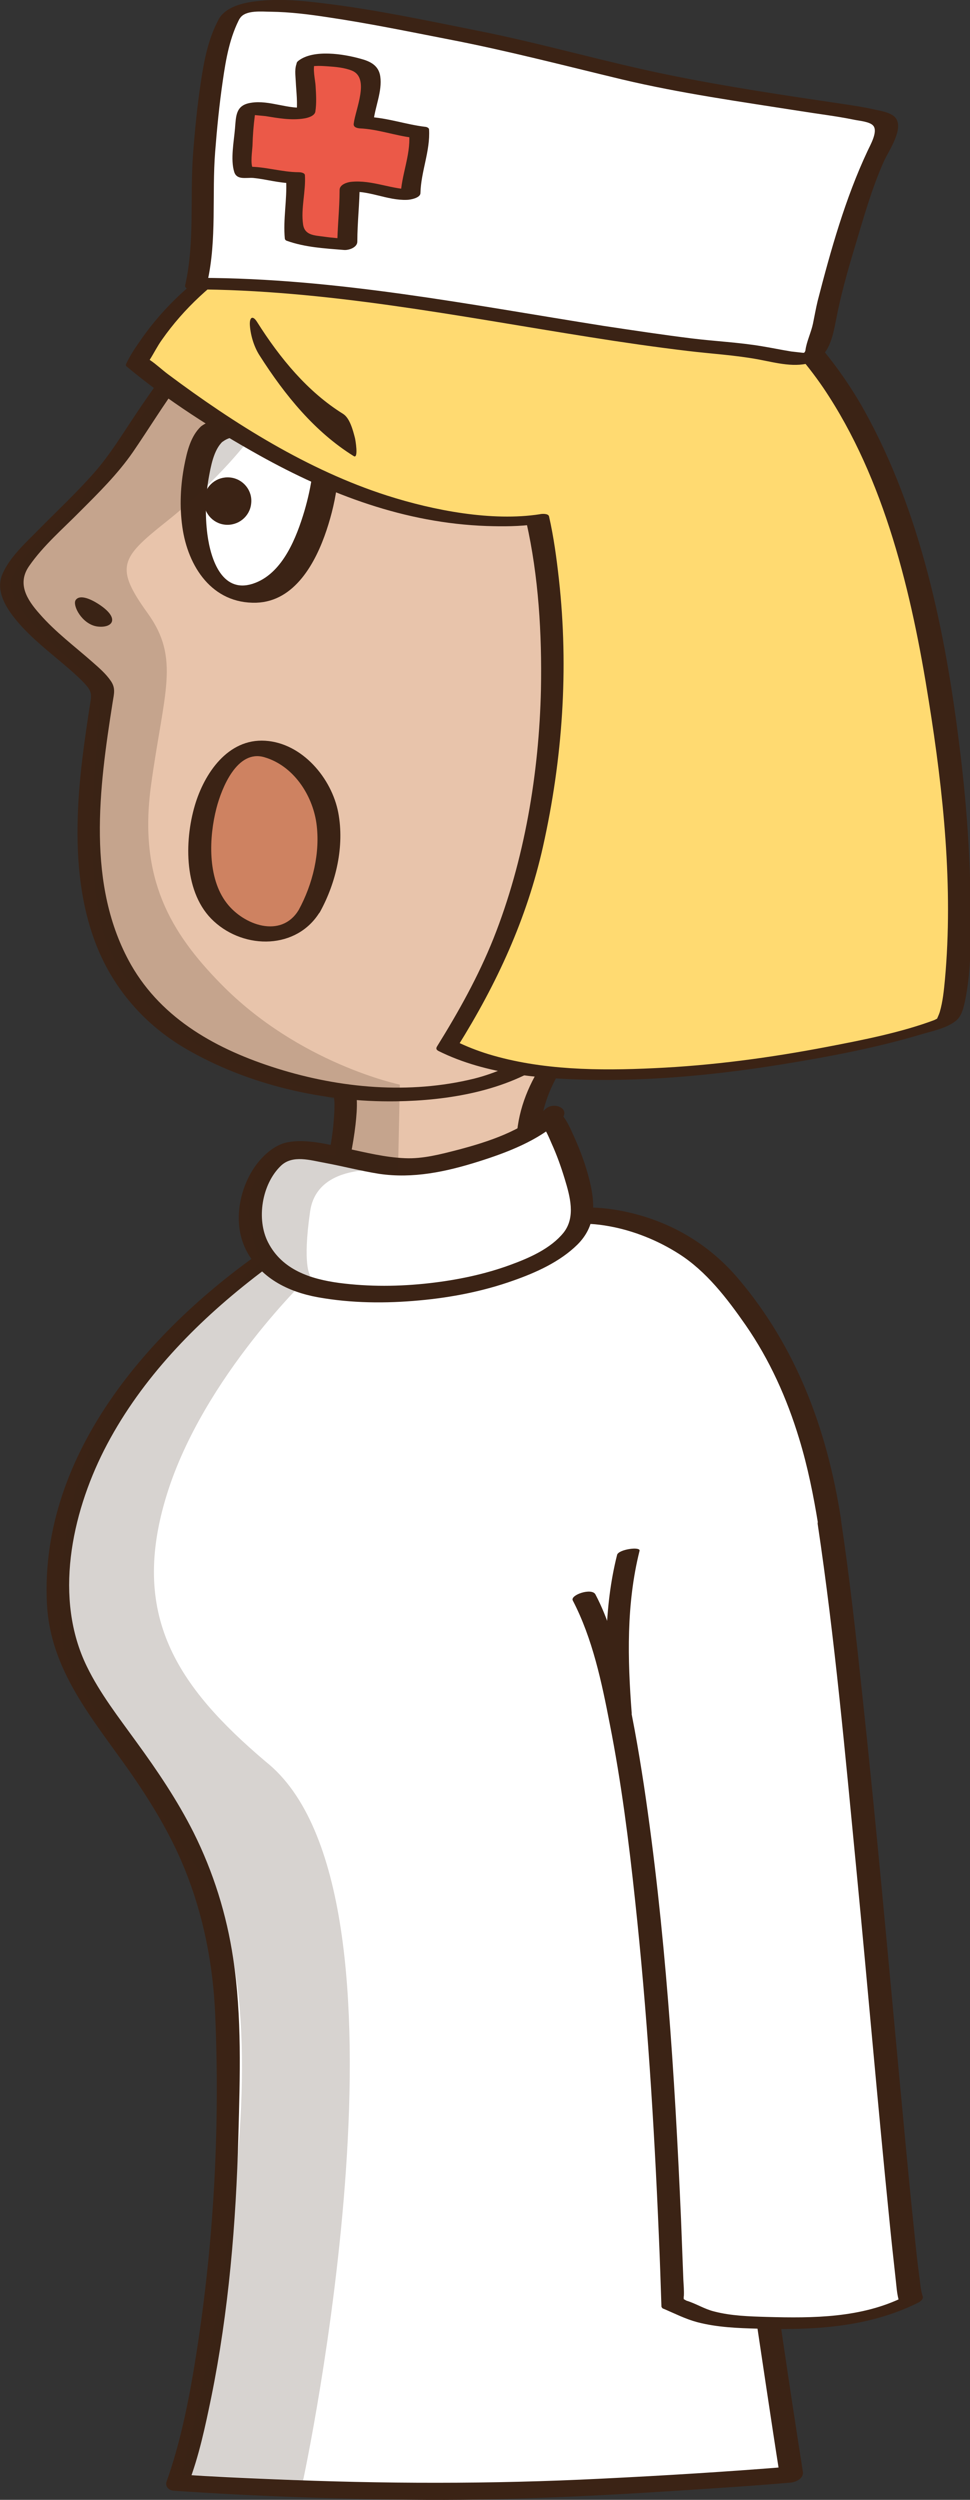 <?xml version="1.0" encoding="utf-8"?>
<!-- Generator: Adobe Illustrator 19.0.1, SVG Export Plug-In . SVG Version: 6.00 Build 0)  -->
<svg version="1.1" id="Ebene_1" xmlns="http://www.w3.org/2000/svg" xmlns:xlink="http://www.w3.org/1999/xlink" x="0px" y="0px"
	 viewBox="0 0 371.9 958.1" style="enable-background:new 0 0 371.9 958.1;" xml:space="preserve">
<rect x="0" y="0" width="371.9" height="958.1" fill="#333333" stroke="none"/>
<style type="text/css">
	.st0{fill:#E8C4AB;}
	.st1{fill:#3B2315;}
	.st2{fill:#FFFFFF;}
	.st3{fill:#CE8261;}
	.st4{fill:#FFDA71;}
	.st5{fill:#EB5948;}
	.st6{opacity:0.2;fill:#3B2315;}
</style>
<g>
	<g>
		<g>
			<g>
				<g>
					<g>
						<path class="st0" d="M209.1,412.9c-13.6,24.2-4.2,44.6,6.8,67.2l0,0c4.1,11.1-9.1,25.6-17.9,38.3
							c-33.6,48.5-125.3,50.5-131,32.6c-13.2-42.1,56.8-83.3,56.8-83.3s13.5-42.1,6.7-53.9c10-1,33-2.6,46.9-3.5
							c6.8-0.4,34.8-11.6,35.9-1.6"/>
						<g>
							<path class="st1" d="M205,412.6c-5.2,9.6-7.8,19.9-6.8,30.9c1.1,11,5.6,21.4,10.3,31.3c2.2,4.7,4.6,8.5,3.4,13.9
								c-1.1,4.9-3.9,9.4-6.7,13.5c-5.2,7.8-10.7,16.1-17.1,23C167.9,547.2,136,557,107,558.4c-9.8,0.5-21.4,0.5-30.4-3.9
								c-9.4-4.6-7.5-18.4-5-26.8c4.1-13.8,14.2-25.4,24.4-35.1c8.2-7.8,17.2-14.7,26.6-20.8c2.1-1.4,4.5-2.3,5.6-4.7
								c1.8-3.9,2.6-8.7,3.6-12.8c1.9-7.6,3.6-15.4,4.5-23.2c0.7-6.3,1.2-13.4-1.8-19.2c-1.5,1.5-3,3-4.5,4.6
								c8.1-0.8,16.2-1.4,24.3-2c8-0.6,16.3-0.5,24.3-1.7c4.8-0.7,29.2-10.1,30.4-3c0.6,3.5,9.3,1.3,8.7-2.3
								c-2.1-12.2-28.2-2.7-34.8-1c-7.5,1.9-15.4,1.7-23,2.2c-9.6,0.7-19.2,1.3-28.8,2.3c-2.1,0.2-5.9,1.9-4.5,4.6
								c2.1,3.9,1.7,9.1,1.4,13.3c-0.4,6-1.5,11.9-2.8,17.8c-1.6,7.2-3.4,14.4-5.7,21.4c0.5-0.7,1.1-1.4,1.6-2.1
								c-15.1,8.9-29.4,20.5-40.9,33.6c-8.2,9.3-15.5,20.1-18.2,32.4c-1.7,7.9-2.4,20,5,25.3c6.4,4.6,15.5,5.7,23.1,6.4
								c11.9,0.9,24.1,0,35.8-2.2c26-4.7,53.1-15.6,70.9-36c6.1-7,11.6-15,16.7-22.7c4.4-6.7,9.8-15.7,6.9-24
								c-1.8-5.1-4.9-10-7-15.1c-2.1-5.1-4-10.2-5.2-15.6c-2.8-12.3-0.9-24,5.1-35.1C215.3,409.2,206.6,409.7,205,412.6L205,412.6z"
								/>
						</g>
					</g>
					<path class="st2" d="M311.2,541.7c-10-18.4-21.5-36.2-35.2-52c-13.1-15.2-46.6-28.4-67.1-19c0,0-95,8.8-89.2-0.1
						c-9.2,0.6-100.8,63.8-97.1,146.5c1.7,37,52.1,70.5,62.9,126.3c7.2,37.1-1,80.3-5,136.2c-4.7,64.8-12.6,67.9-12.9,72.9
						c19.4,0,45.6,1.3,63,1.3c28.1,0,144.5-0.1,171.2-7.6c0.5-15.7-24.8-179.4-52.9-277.3l76.4-41L311.2,541.7z"/>
					<g>
						<path class="st1" d="M260,608.1c-1.7,18.4,0.3,37.4,1.8,55.7c2.3,28.3,5.6,56.6,9,84.8c6.8,55.1,14.5,110.1,22.8,165.1
							c1.8,12,3.6,23.9,5.5,35.9c1.6-1.4,3.2-2.9,4.7-4.3c-24.5,2-49,3.5-73.5,4.7c-41.9,2.1-83.7,2-125.6,0.2
							c-11.7-0.5-23.4-1-35.1-1.8c0.9,1.2,1.8,2.4,2.6,3.6c4.1-10.6,6.5-22.1,8.8-33.2c6.7-33,9.5-66.7,10.4-100.3
							c0.6-22.5,1.4-45.6-2-67.9c-2.5-16.8-7.6-33.1-15.2-48.3c-6.2-12.3-13.9-23.7-22-34.8c-6.7-9.3-13.9-18.5-18.9-28.8
							c-12.7-26-5.9-58.2,6.6-82.9c12.9-25.4,33-46.7,55.2-64.3c6.9-5.5,14-10.6,21.4-15.3c1-0.6,2-1.2,3-1.9c0.9-0.5,1-0.9,1.2-0.7
							c0,0,0.3-0.2,0.4-0.2c0.8-0.1-2.5,0.1-2.1,0.6c0.1,0.2,2,0,2.3,0c22.4-0.5,44.8-1,67.3-1.4c6.4-0.1,13.2,0.4,19.5-0.4
							c3.7-0.5,7-2.4,10.7-2.9c5-0.6,10-0.2,14.9,0.7c9.3,1.7,18.5,5.4,26.5,10.5c10.6,6.7,18.6,17.2,25.7,27.4
							c9.2,13.3,15.8,28,20.5,43.5c3.3,10.8,5.5,21.8,7.3,32.9c0.6,3.9,9.3,1.8,8.7-2.3c-5.3-34.1-17-65.6-39.4-92
							c-10.8-12.7-24.8-21.2-41-25.1c-8.7-2.1-17.8-2.9-26.6-1.1c-1.8,0.4-3.6,0.9-5.4,1.5c-1,0.3-3.5,1-1.2,0.7
							c-0.8,0.1-1.7,0-2.6,0.1c-23,0.5-46,1-69,1.5c-4.5,0.1-9,0.2-13.5,0.3c-2.1,0-4.3-0.1-6.3,0.7c-4.2,1.8-8.4,5.1-12.1,7.7
							C59.6,506.8,15,556.2,18,614.8c1.3,25.2,17.3,43.7,31.2,63.4c8.4,12,16.1,24.5,21.6,38.1C78,734,81.7,753,82.5,772
							c1.8,41.4-0.3,83.7-6.4,124.7c-2.6,17.5-5.9,35.9-11.5,52.3c-0.2,0.7-0.5,1.3-0.7,2c-0.7,1.9,0.7,3.4,2.6,3.6
							c32.2,2.2,64.6,3.3,96.9,3.5c37.2,0.2,74.4-2,111.5-4.5c9.4-0.6,18.8-1.3,28.2-2.1c2.2-0.2,5.2-1.7,4.7-4.3
							c-5.2-33-10-66-14.7-99.1c-8.3-58.6-16.4-117.4-21.7-176.3c-1.9-21.1-4.6-43.1-2.6-64.4C269.2,603,260.3,604.2,260,608.1
							L260,608.1z"/>
					</g>
					<g>
						<path class="st2" d="M317.8,582.9c12,79.5,28,289.2,31.5,298.5c-8.7,4.4-21.2,9-45,9c-34.5,0-36-3-46.5-7.5
							c0,0-5.5-216.7-34-270.7"/>
						<g>
							<path class="st1" d="M313.5,584.1c6.6,44.1,10.6,88.7,14.9,133.1c4.3,44.5,8.1,89.1,12.6,133.7c0.7,7.2,1.5,14.5,2.3,21.7
								c0.4,3.2,0.5,6.9,1.6,10c0.6-0.8,1.1-1.5,1.7-2.3c-16.3,8.1-34.8,8.2-52.6,7.7c-6.7-0.2-13.7-0.4-20.2-2.1
								c-3.7-0.9-6.9-3-10.5-4.1c-0.6-0.2-1.7-1.2-1.1-0.1c0-0.1,0-0.2,0-0.3c-0.1-0.4-0.1-1.1,0-1.5c0.1-2-0.1-4.1-0.2-6.1
								c-0.3-7.8-0.6-15.6-0.9-23.4c-2.4-55.4-6-111.1-14.2-166c-2.2-14.4-4.7-28.8-8.1-42.9c-2.6-10.4-5.5-20.9-10.5-30.4
								c-1.4-2.7-9.8,0.2-8.7,2.3c7.6,14.6,11.1,31.4,14.2,47.4c4.4,22.3,7.3,45,9.7,67.6c4.6,42.7,7.3,85.5,9.1,128.4
								c0.4,9.1,0.7,18.2,1,27.3c0.2,0.4,0.4,0.7,0.9,0.8c4.2,1.8,8.3,3.9,12.8,5.1c7.6,2,15.6,2.3,23.4,2.5
								c21.1,0.6,42.2-0.4,61.4-10c0.6-0.3,2-1.3,1.7-2.3c-0.9-2.6-1-5.5-1.4-8.2c-0.8-6-1.4-11.9-2-17.9c-2-18.9-3.7-37.9-5.5-56.9
								c-4.6-49.2-9-98.5-14.3-147.7c-2.4-22.6-4.9-45.3-8.3-67.8C321.8,579.2,313,581.1,313.5,584.1L313.5,584.1z"/>
						</g>
					</g>
					<g>
						<path class="st0" d="M144.3,94.2c-11.2,3.2-31.6,2.3-58.6,27.7c-15.7,14.8-30.4,38.3-38.2,50.2c-11,16.8-41.4,40.4-43.1,49.9
							c-2.6,14.8,31.8,33.6,35.1,42.8c-5.6,36.2-19.9,108.4,41,138c53.6,26,106.3,17.2,127.4,2.2c0,0,91.2,7.8,118.2-78.5
							c27.1-86.3-84.9-241.9-136.6-234.8C137.8,98.7,144.3,94.2,144.3,94.2z"/>
						<g>
							<path class="st1" d="M143.7,91.8c-6,1.7-12.2,2.3-18.3,4c-8.7,2.4-17.1,6-24.7,10.8C80,119.4,65.2,139.1,51.9,159
								c-5.1,7.6-9.8,15.4-15.9,22.3c-6.7,7.6-14.1,14.5-21.2,21.7c-4.9,5-11.1,10.5-13.9,17.1c-2.5,6,0.9,12,4.6,16.7
								c5.3,6.7,12.2,12.1,18.7,17.6c2.7,2.3,5.5,4.7,8,7.3c2.3,2.5,3.1,3.7,2.5,7.1c-2.3,14.8-4.5,29.7-4.9,44.7
								C29.3,330,30.9,347,37,362.4c6.6,16.7,18.5,30.3,34,39.4c23.9,14,53.2,20.7,80.8,20.3c20-0.3,42.1-3.9,58.9-15.6
								c-1.5,0.4-2.9,0.8-4.4,1.2c20.9,1.8,43.5-3.1,62.5-11.4c36.3-16,62.9-51.6,65.6-91.6c2.8-41.2-14.3-82.7-34.2-117.8
								c-10.6-18.5-22.8-36.2-36.8-52.3c-11.5-13.2-24.3-25.9-39.1-35.3c-11.9-7.6-24-11.6-38.1-9.8c-10.9,1.4-21.8,3-32.8,3.4
								c-1.9,0.1-3.8-0.1-5.7-0.1c0.2,0-0.1-0.1-0.1,0c0.1,0.2,0.7,0.2,0.8,0.8c0.2,1.1-0.5,1.7-1.3,2.2c4.8-3.4-2.5-5.2-5.5-3.1
								c-5.2,3.7,1.7,5.5,4.9,5.7c6.3,0.3,12.7-0.5,18.9-1.1c5.7-0.6,11.4-1.3,17.1-2c3.7-0.5,7.3-1.3,11-1
								c11.4,0.8,22.1,7.8,31,14.4c13.4,9.9,25,22.2,35.6,35c24.3,29.5,44,63.6,56,99.9c5.6,17,9.7,34.9,9.9,52.9
								c0.2,18.3-4.4,35.9-13.2,52c-15.5,28.4-43.2,46.2-74.7,51.9c-8.6,1.6-17.3,2.3-25.6,2.1c-2.6-0.1-4.7-0.3-7.3,1
								c-7.7,4.2-14.7,7.7-23.4,9.9c-24.8,6.1-51.4,3.7-75.6-3.9c-22.6-7.1-43.9-18.6-56-39.8C33,339.3,38,302,43.2,269.1
								c0.5-3.2,1.2-5.3-0.7-8.1c-1.9-2.8-4.6-5.1-7.1-7.3c-6.8-6-14.2-11.5-20.2-18.4c-5-5.6-8.7-11.7-4-18.4
								c5.4-7.8,13-14.3,19.6-21c7.1-7.1,14.4-14.3,20.2-22.7c6.1-8.9,11.7-18.1,18.1-26.8c14.4-19.7,32.4-38.6,56.6-45.4
								c6.3-1.8,12.9-2.5,19.2-4.2C150.2,95.3,149,90.3,143.7,91.8z"/>
						</g>
					</g>
					<g>
						<path class="st3" d="M118.6,349.1c-9,16-33.2,8.8-39.1-7.2c-9.2-26.5,5.8-63.3,26.8-53.5C133.3,301,127.6,333.1,118.6,349.1z"
							/>
						<g>
							<path class="st1" d="M114.5,348.8c-6.7,11-21.1,5.8-27.6-2.7c-7.4-9.6-6.8-25.2-3.9-36.4c2-7.7,7.9-22.5,18.3-19.5
								c11.1,3.2,18.4,14.3,20,25.2C122.9,326.7,119.9,338.9,114.5,348.8c-2.2,4,6.6,3.7,8.2,0.7c6.2-11.3,9.4-25.2,7-38
								c-2.5-13.2-13.8-26.7-28-27.6c-14.4-0.9-23.4,12.6-27,24.8c-4.1,13.9-4.2,33.9,7.3,44.4c11.8,10.9,31.9,10.9,40.7-3.7
								C125.1,345.6,116.3,345.8,114.5,348.8z"/>
						</g>
					</g>
					<g>
						<g>
							<path class="st2" d="M81.3,166.3c-8.7,7.3-13.3,55.5,9.1,60.8c27.3,6.4,35.3-43.5,34.4-49.6C123.9,171.4,89.9,159,81.3,166.3
								z"/>
							<g>
								<path class="st1" d="M77.1,163.4c-4,3.7-5.4,9.7-6.4,14.8c-1.5,7.7-1.9,15.8-0.8,23.7c2.1,15.2,11.4,29.6,28.4,29.1
									c14.8-0.5,22.8-15.5,26.9-27.8c2-6,3.5-12.3,4.2-18.6c0.5-4.7,0.3-7.6-3.5-10.9c-6.7-5.8-16.5-8.9-25-11
									C93.9,160.9,83.4,158.6,77.1,163.4c-3.1,2.4,5.5,8,8.4,5.8c4.4-3.3,11.6-1.6,16.5-0.5c5.6,1.3,11.9,3.2,16.7,6.5
									c1.4,1,1.2,0.7,1.4,1.5c0.3,1.4-0.1,3.2-0.3,4.6c-0.6,4.9-1.7,9.8-3.1,14.6c-3,10-8.1,23.2-18.6,27.4
									c-12.7,5.1-17.3-8.6-18.6-18.6c-0.9-7.1-0.7-14.4,0.5-21.4c0.8-4.4,1.9-10.9,5.4-14.1C88.5,166.5,79.7,161.1,77.1,163.4z"/>
							</g>
						</g>
						<path class="st1" d="M96.3,193c-0.5,5-5,8.6-10,8.1c-5-0.5-8.6-5-8.1-10c0.5-5,5-8.6,10-8.1C93.2,183.5,96.9,188,96.3,193z"/>
					</g>
					<path class="st1" d="M29,230c-1.3,2,2.4,9.2,8.2,10.1c5.9,0.8,9.1-3,0.7-8.5C33.9,229,30.3,228,29,230z"/>
				</g>
			</g>
		</g>
	</g>
	<g>
		<path class="st4" d="M181.3,75C80.6,77,52.6,139,52.6,139s28.8,24,68.7,43.3C168,205,206,199,206,199s10,44,3.3,93.3
			s-16.7,74.7-38,108.7c52.7,26.7,180.7-3.3,191.3-10c10.7-6.7,8-190.7-54-258C273.2,94.5,232,74,181.3,75z"/>
		<g>
			<path class="st1" d="M183.1,72.9C135.3,74,81.7,89.6,53.4,131.1c-1.9,2.7-3.7,5.5-5.1,8.5c-0.1,0.4,0,0.7,0.3,0.9
				c15.6,13,33.1,24.1,50.8,34c27.1,15.1,55.9,26,87.2,27.1c6.2,0.2,12.6,0.2,18.8-0.7c-1.2-0.3-2.4-0.6-3.6-0.8
				c4.7,20.8,6,42.9,5.6,64.1c-0.7,32-6.3,65.6-18.2,95.5c-5.8,14.5-13.4,28.1-21.6,41.3c-0.5,0.8-0.4,1.3,0.5,1.8
				c18.5,9.2,40.4,10.8,60.7,11.1c23.8,0.2,47.7-2.2,71.2-6c17.9-2.9,35.9-6.3,53.3-11.5c4.1-1.2,9.6-2.3,13.1-5.1
				c2.2-1.7,2.9-4.6,3.5-7.2c2.6-12.3,2.4-25.5,2.2-38c-0.2-20-1.7-39.9-4.2-59.8c-5.4-44-14.8-90-36.6-129.1
				c-25.3-45.3-74.5-78.2-126.2-83.6C197.6,73,190.4,72.8,183.1,72.9c-1.5,0-5.2,0.6-5.8,2.2c-0.6,1.7,0.5,2,2.2,2
				c28.6-0.4,56.7,6.5,81.3,21.2c21.1,12.6,41,30,54.9,50.4c23.6,35,33.9,78.9,40.4,120c5.6,34.8,9.4,71.4,6.2,106.6
				c-0.4,4.2-0.8,8.5-2,12.6c-0.3,1-1,2.4-1.1,2.7c-0.2,0.4,1.2-0.5,0.2-0.2c-0.2,0-0.2,0.1-1.3,0.6c-12.6,4.7-27.3,7.6-40.9,10.2
				c-21.9,4.2-44.2,7.2-66.5,8.2c-21,1-43.2,0.8-63.5-5.4c-4.2-1.3-8.3-2.9-12.2-4.8c0.2,0.6,0.3,1.2,0.5,1.8
				c15-24,26.5-48.9,32.7-76.6c7.5-33.6,9.9-68,6.1-102.3c-0.9-8.1-2-16.3-3.8-24.2c-0.3-1.2-2.9-1-3.6-0.8
				c-18.2,2.8-40.5-1.4-58.6-7.2c-30.2-9.7-58.5-27.5-83.8-46.4c-2.3-1.7-4.6-3.9-7-5.5c-1-0.6-0.7,0.8-0.1-0.1
				c1.6-2.5,2.9-5.2,4.7-7.7c8.4-12,19.4-22,31.7-29.9c25.6-16.3,55.9-22.5,85.9-23.2c1.5,0,5.1-0.6,5.8-2.2
				C185.9,73.2,184.8,72.8,183.1,72.9z"/>
		</g>
	</g>
	<path class="st1" d="M99.5,136.2c9.8,15.4,21.3,29.4,36.1,38.6c2,1.3,0.6-6.6,0.5-6.9c-0.8-3.1-2-7.7-4.6-9.3
		c-13.5-8.4-24.1-21.2-33-35.3c-1.6-2.5-2.9-1.8-2.7,1.4C96.1,128.8,97.5,133.1,99.5,136.2L99.5,136.2z"/>
	<g>
		<path class="st2" d="M88,7c-6,10.6-7.7,30.4-9.4,47.9c-1.7,14.8,0,39.6-3.3,53.7c71,0,140.4,19.5,209.8,25.6
			c4.2,0,21.1,4.7,25.4,2.7c5.1-2.7,5.9-18.2,7.6-22.9c4.2-16.2,9.3-32.3,15.2-48.5c0.8-4,8.5-14.8,5.9-18.9
			c-2.5-2.7-19.5-4.7-23.7-5.4c-28.8-4.7-55.8-8.1-83.7-15.5c-23.7-6.7-49.1-11.4-73.6-16.2C139.6,6.4,94-3.6,88,7z"/>
		<g>
			<path class="st1" d="M83.7,7.7c-3.9,7.3-5.5,15.7-6.7,23.8c-1.4,9.2-2.3,18.6-3,27.8c-1.2,16.6,0.7,33.7-3,50
				c-0.3,1.4,1.6,1.6,2.6,1.6c51.4,0.1,101.9,10.3,152.5,18.3c12.5,2,25,3.8,37.5,5.3c9.1,1.1,18.3,1.6,27.4,3.3
				c6.4,1.2,14.2,3.4,20.6,0.9c6.4-2.5,7.7-9.9,8.9-15.9c1.8-9.5,4.4-18.7,7.2-28c3.3-11,6.5-22.5,11.2-33c1.8-4,8.4-13.3,3.9-17.2
				c-1.9-1.6-5.1-2.1-7.4-2.6c-3.9-0.9-7.9-1.5-11.9-2.1c-22.3-3.3-44.6-6.6-66.7-11.1c-24.7-5-48.8-12.1-73.5-17
				c-19.5-3.9-39.2-8.1-59-10.5c-8-1-16.3-1.8-24.4-1C94.4,0.8,87.1,2.1,84,7.1c-2,3.1,6.6,2.1,8-0.1c2.1-3.3,8.6-2.5,11.9-2.5
				c7.3,0.1,14.5,1,21.7,2.1c15.6,2.3,31.1,5.5,46.5,8.5c22.3,4.3,44.1,10,66.2,15.3c22.7,5.4,45.8,8.6,68.7,12.2
				c6.8,1.1,13.7,1.9,20.5,3.3c1.8,0.4,6.2,0.7,7.4,2.4c1.7,2.3-1.3,7.4-2.3,9.6c-8.5,18.1-14.1,38-19.1,57.4
				c-0.7,2.9-1.2,5.8-1.8,8.7c-0.7,3.4-2.5,7-2.9,10.3c-0.2,1.2-2.1,1.6,0.7,0.9c-0.4,0.1-1.4,0-1.8,0c-1.5-0.2-2.9-0.3-4.4-0.5
				c-3.7-0.6-7.5-1.4-11.2-2c-8.9-1.5-18-1.9-26.9-3c-11.3-1.4-22.5-3.1-33.8-4.8c-51.2-8.1-102.4-18.3-154.5-18.4
				c0.9,0.5,1.7,1.1,2.6,1.6c3.7-16.3,1.7-33.5,3-50c0.7-9,1.6-18.1,2.9-27c1.2-8.4,2.7-17.1,6.8-24.6c0.9-1.7-3-1.6-3.7-1.6
				C86.8,5.1,84.6,5.9,83.7,7.7z"/>
		</g>
	</g>
	<g>
		<path class="st5" d="M117.6,23.9c-1.4,1.6,0.9,13.7-0.1,19.3c-6.7,1.4-20.4-3.2-22.5-1.3c-0.8,0.7-2.4,22.9-1,24.1
			c7.2-0.3,15.4,2.4,19.6,2.1c0.7,8.4-1.5,13.6-0.5,22.4c5.8,2.3,14,2.7,20.3,3.2c-0.1-6.9,1-15.2,0.9-22.1
			c7.3-1.2,15.7,3.6,23.4,2.9c-0.1-6.7,4-17.2,3.3-23.9c-6.8-0.6-14.3-3.7-21.3-3.7c0.4-6.3,5-16.4,1-20.3
			C136.7,22.8,119,22.3,117.6,23.9z"/>
		<g>
			<path class="st1" d="M114,23.8c-1.2,2.2-0.7,5.1-0.6,7.5c0.2,4.1,0.8,8.3,0.2,12.4c1.4-0.9,2.9-1.7,4.3-2.6
				c-7.2,1.1-14.5-2.9-21.7-1.7c-5.8,0.9-5.7,4.9-6.1,9.8c-0.4,4.9-1.8,11.9-0.3,16.7c1,3.2,4.5,2.1,7.3,2.3c5,0.5,9.9,2,14.9,2
				c-0.8-0.4-1.5-0.8-2.3-1.1c0.4,7.5-1.2,14.9-0.5,22.4c0.1,0.4,0.4,0.7,0.8,0.8c7,2.5,14.4,2.9,21.8,3.5c1.8,0.2,5.2-0.9,5.2-3.2
				c0-7.4,0.9-14.7,0.9-22.1c-1.4,1-2.9,2.1-4.3,3.1c7.5-0.9,14.8,3.3,22.4,3c1.2,0,5.2-0.7,5.2-2.6c0.2-8.3,3.8-16.1,3.3-24.4
				c0-0.6-1-1-1.5-1c-7.5-0.9-14.6-3.5-22.1-3.8c0.8,0.6,1.5,1.1,2.3,1.7c0.6-5.6,3.4-11.5,2.6-17.2c-0.6-4.2-3.8-5.8-7.6-6.8
				c-6.4-1.8-18-3.7-23.8,0.8c-1.4,1.1-0.5,2.2,0.7,2.7c1.6,0.7,4.1-0.5,5.3-1.4c-1.8,1.4-1.6,0.7,0.5,0.7c1.5-0.1,3,0,4.5,0.1
				c3.1,0.2,6.7,0.5,9.6,1.7c6.9,2.9,1.2,15,0.6,20.4c-0.1,1.3,1.3,1.6,2.3,1.7c7,0.3,13.6,2.8,20.5,3.6c-0.5-0.3-1-0.7-1.5-1
				c0.5,7.9-3.1,15.5-3.3,23.4c1.7-0.9,3.5-1.7,5.2-2.6c-8.3,0.3-15.9-3.8-24.3-2.9c-1.6,0.2-4.3,1.1-4.3,3.1
				c0,7.4-0.9,14.7-0.9,22.1c1.7-1.1,3.5-2.1,5.2-3.2c-3.4-0.3-6.9-0.5-10.3-1c-3.7-0.5-7.4-0.5-8-4.7c-0.9-6.1,1.1-12.7,0.7-18.9
				c-0.1-0.9-1.7-1.1-2.3-1.1c-6.6,0-12.9-2.2-19.6-2.1c0.7,0.2,1.4,0.4,2,0.7c-1.1-1.6-0.3-6.8-0.2-8.7c0.1-3.9,0.4-7.8,0.9-11.6
				c0-0.3,0.3-1.4,0.3-1.7c0-0.2,0.1-0.4,0.1-0.6c0.4-1.2-0.6-0.7-2.8,1.7c0.1,0.3,5.9,0.7,6.5,0.8c4.9,0.8,9.9,1.7,14.8,0.9
				c1.3-0.2,4-0.9,4.3-2.6c0.5-3.2,0.3-6.5,0.1-9.8c-0.1-2.3-1.3-6.9-0.2-9C122.8,20.9,115.3,21.7,114,23.8z"/>
		</g>
	</g>
	<g>
		<path class="st2" d="M212.1,427c-10.5,10-33.4,16.9-47.8,19.4c-17.9,3.5-35.9-6.5-53.8-5.5c-9,3.5-14,14-14.5,25.4
			c-0.5,10.5,8,23.4,23.9,26.9c42.4,9,99.6-6.6,103.1-26.4c2-11-9-35.9-12-38.4"/>
		<g>
			<path class="st1" d="M209.2,425c-9.1,8.4-21.9,12.6-33.7,15.7c-6.6,1.7-13.4,3.5-20.2,3.2c-7.6-0.3-15.1-2.2-22.6-3.8
				c-6.9-1.5-15.4-3.7-22.5-2.3c-5.2,1-9.9,5.5-12.8,9.8c-5.9,8.9-8,21.4-3.2,31.2c5.4,10.9,16.1,16.3,27.7,18.4
				c12.8,2.3,26,2.4,38.9,1.2c12.2-1.1,24.5-3.5,36-7.6c8.8-3.1,17.9-7.2,24.6-13.8c7.1-7.1,6.9-15.4,4.6-24.7
				c-1.4-5.6-3.4-11.1-5.8-16.4c-1.5-3.4-3.1-7.2-5.8-9.8c-2.8-2.7-10.4,1.6-6.7,5.1c1.3,1.2,2.9,5,3.8,7.1c2,4.4,3.6,8.9,5,13.5
				c2,6.6,4.3,14.6-0.4,20.6c-4.9,6.1-13.1,9.7-20.2,12.3c-10,3.7-20.7,5.9-31.3,7.1c-11.5,1.3-23.1,1.4-34.6-0.1
				c-11-1.5-21.8-5-27.2-15.5c-4.6-8.9-2.4-22.4,4.9-29.4c4.5-4.3,11.3-2.1,16.9-1.1c7,1.3,13.8,3.1,20.8,4.2
				c13,1.9,25.6-0.8,38-4.7c11.1-3.5,22.9-8,31.5-15.9C219.4,425.1,212.5,422,209.2,425L209.2,425z"/>
		</g>
	</g>
	<g>
		<path class="st1" d="M242.2,656.6c-1.6-20.8-2.1-41.8,3-62.2c0.5-1.8-8-0.6-8.6,1.5c-5.2,20.6-4.7,41.9-3.1,63
			C233.6,660.5,242.4,658.9,242.2,656.6L242.2,656.6z"/>
	</g>
	<path class="st6" d="M63.3,200.3C46.2,213.9,44,217.5,56.6,235c12.6,17.5,6.2,30.2,1.3,66c-4.9,35.8,7.6,56.5,26.7,76
		c30,30.7,68.7,38.7,68.7,38.7l-0.7,33.3c0,0-30.7-5.5-33.7,15.3c-3,20.8,0,24.5,0,24.5S78.1,527.4,64,572.7
		c-14.4,46.2,3.7,73.5,37.9,102.5c62.9,49.9,14.3,275.5,14.3,275.5l-46.7-2.3c0,0,46.7-171.8,7.8-229.8
		c-12.6-19.6-50.5-73.6-53.3-89.1c-2.8-15.4-0.6-69,24.6-98.5l51.3-47.3c0,0-10.7-26,1.3-35.3c12-9.3,27.3-5.3,27.3-5.3l2-20.7
		c0,0-20-8-38-14S43.3,381,38,351s-1.3-56.7-0.7-68s1.3-20.7,1.3-20.7S0.3,234.4,4.5,222c4.2-12.4,20.2-19.7,28.2-32.4
		C40.6,177,62,149,62,149l34,18.7C96,167.7,84.9,183.2,63.3,200.3z"/>
</g>
</svg>
